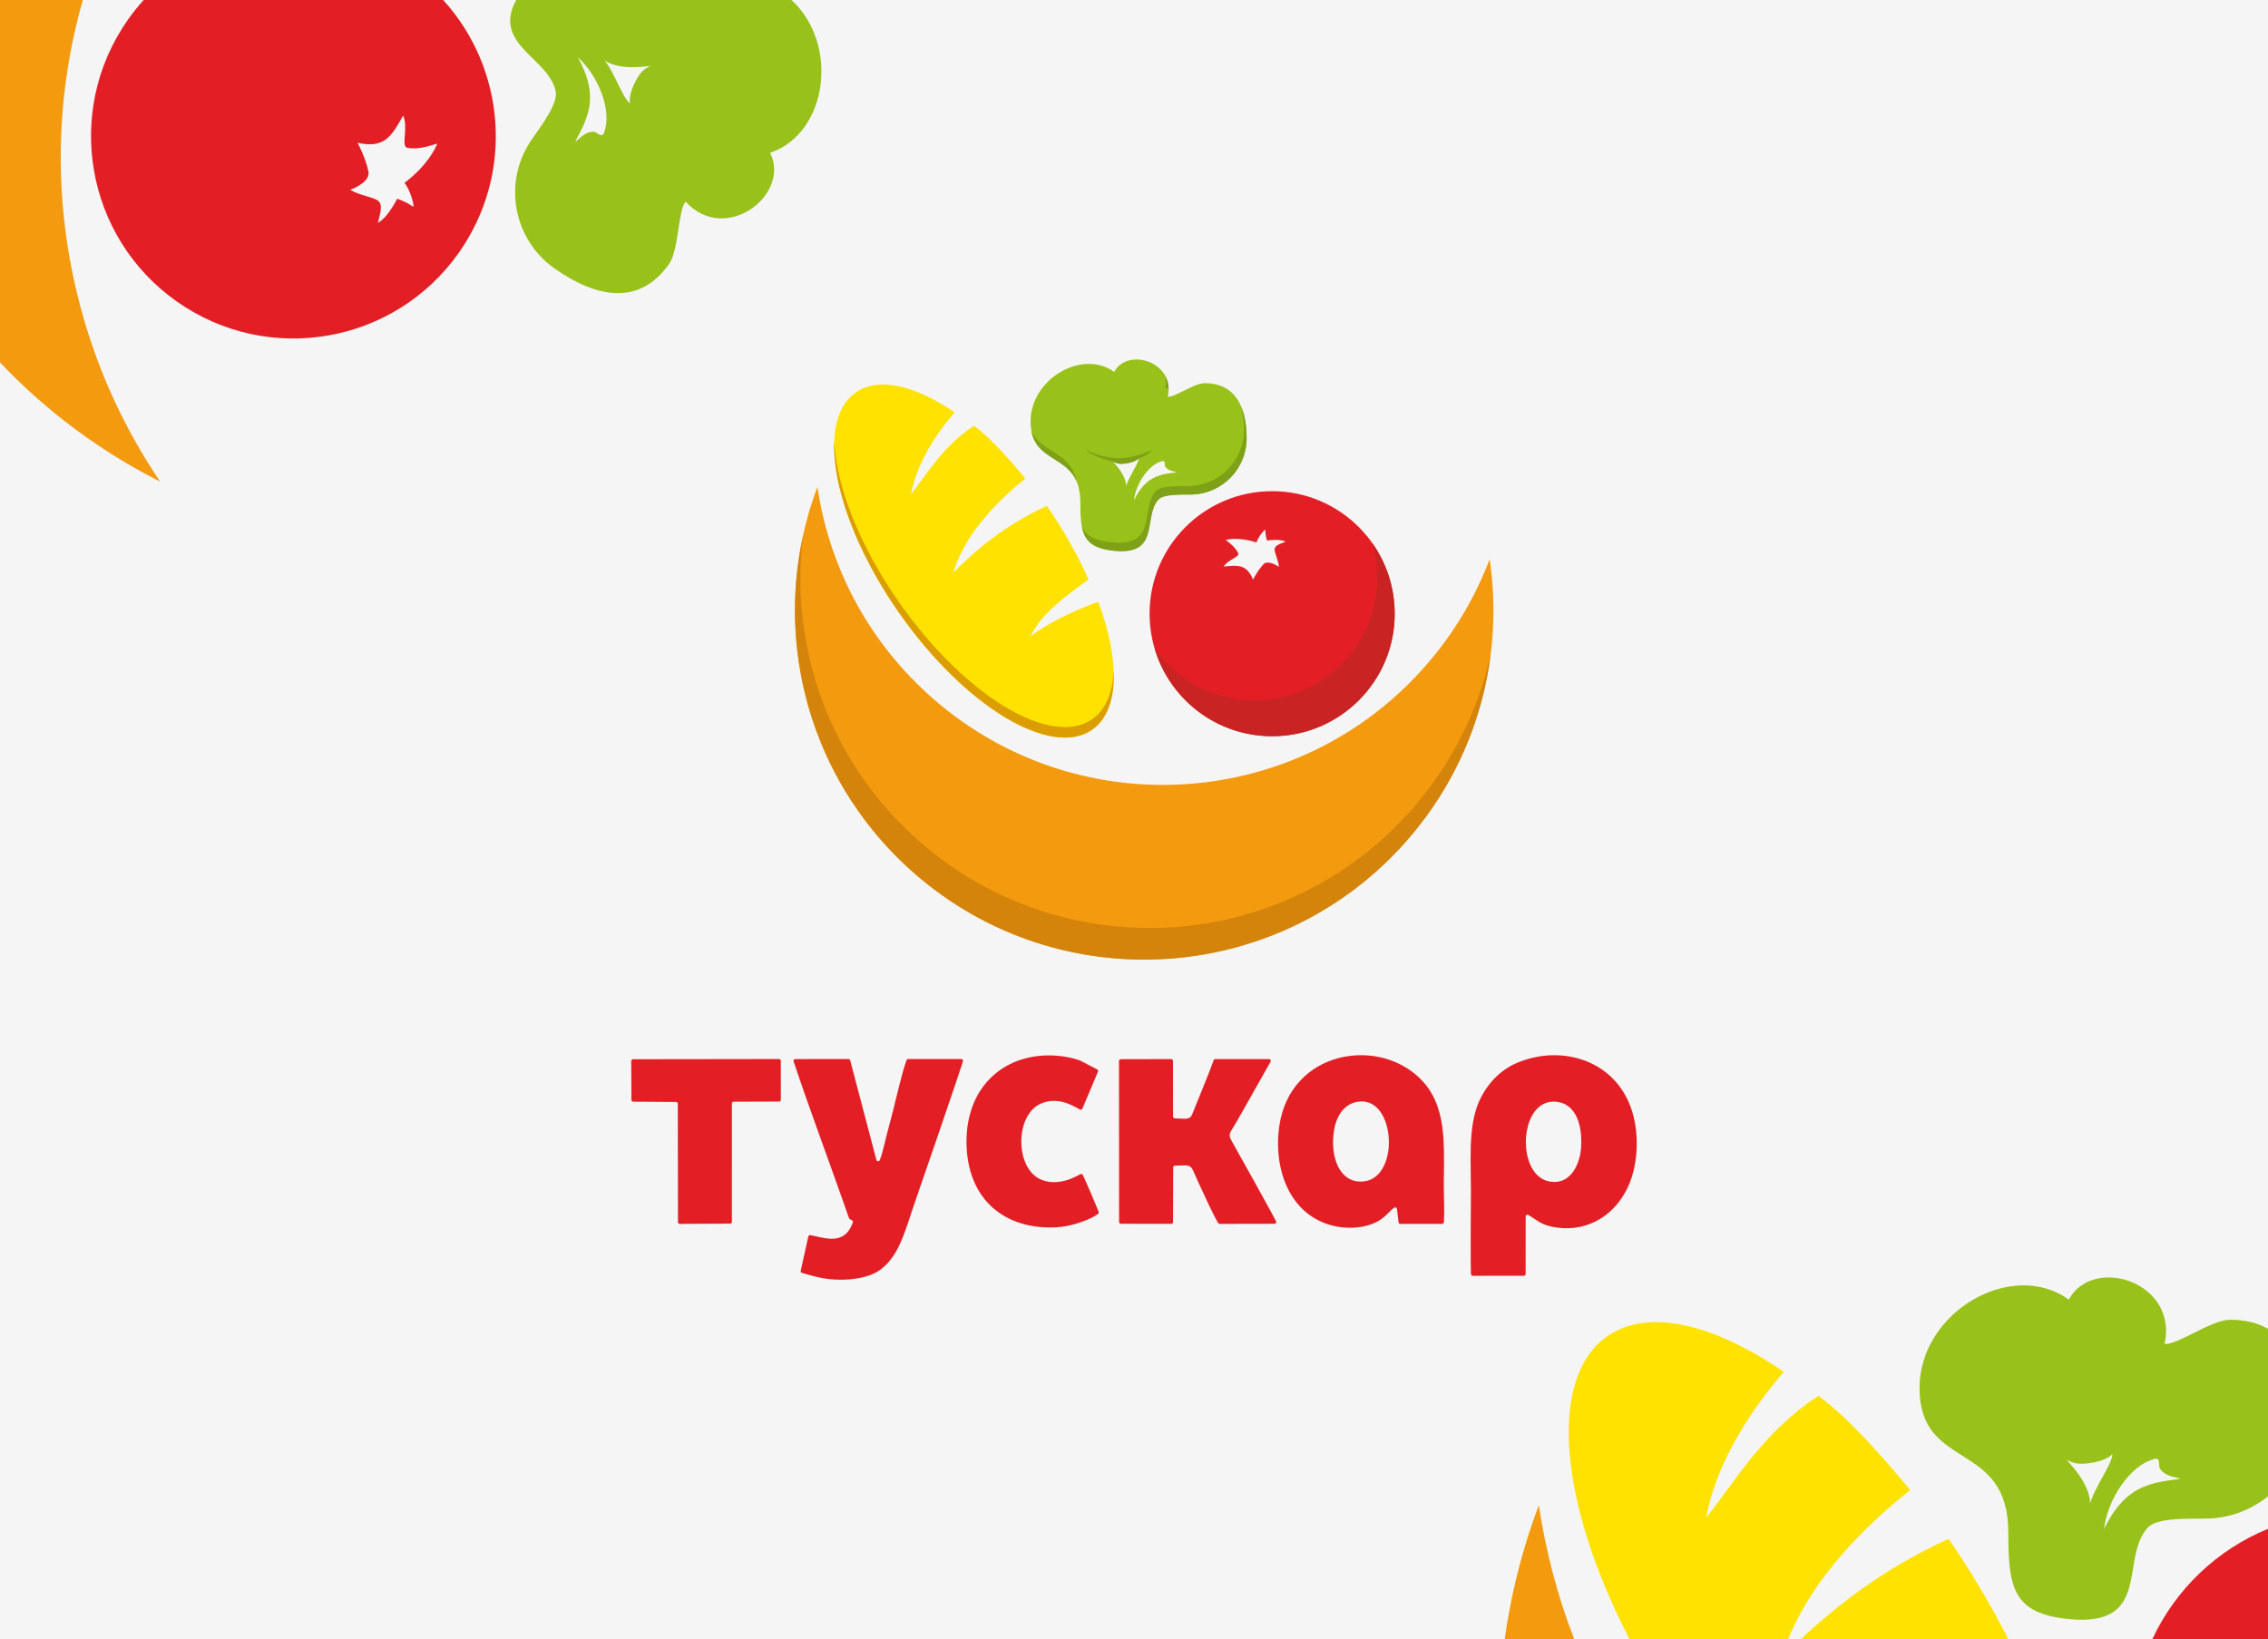 <?xml version="1.0" encoding="UTF-8"?> <!-- Creator: CorelDRAW --> <svg xmlns="http://www.w3.org/2000/svg" xmlns:xlink="http://www.w3.org/1999/xlink" xmlns:xodm="http://www.corel.com/coreldraw/odm/2003" xml:space="preserve" width="655.478mm" height="473.84mm" version="1.1" style="shape-rendering:geometricPrecision; text-rendering:geometricPrecision; image-rendering:optimizeQuality; fill-rule:evenodd; clip-rule:evenodd" viewBox="0 0 8238.38 5955.46"> <defs> <style type="text/css"> <![CDATA[ .fil1 {fill:#E31F25} .fil7 {fill:#CA2324} .fil5 {fill:#7EA117} .fil4 {fill:#98C11A} .fil6 {fill:#D5840B} .fil8 {fill:#DC9D00} .fil2 {fill:#F39A0F} .fil0 {fill:whitesmoke} .fil3 {fill:#FFE200} ]]> </style> </defs> <g id="Слой_x0020_1">  <rect class="fil0" y="-0" width="8238.38" height="5955.46"></rect> <g id="_105553735232576"> <path class="fil1" d="M2293.62 3996.21l-0.65 -141.43c-0.01,-1.77 0.62,-3.29 1.86,-4.54 1.24,-1.25 2.77,-1.89 4.53,-1.89l530.51 -0.71c1.76,-0 3.29,0.63 4.53,1.87 1.25,1.25 1.88,2.77 1.88,4.53l0.06 141.65c0,3.52 -2.86,6.4 -6.38,6.41l-164.99 0.53c-3.51,0.01 -6.38,2.89 -6.38,6.4l-0.01 430.21c0,3.52 -2.86,6.39 -6.37,6.4l-183.06 0.89c-1.77,0.01 -3.29,-0.62 -4.54,-1.86 -1.25,-1.25 -1.89,-2.77 -1.89,-4.53l-0.61 -430.13c-0,-3.5 -2.85,-6.37 -6.34,-6.39l-155.8 -1.03c-3.49,-0.02 -6.33,-2.88 -6.35,-6.38zm1694.8 -102.81l-56.64 134.41c-0.73,1.73 -2.01,2.94 -3.78,3.56 -1.77,0.62 -3.53,0.48 -5.18,-0.41 -3.25,-1.77 -6.48,-3.58 -9.73,-5.36 -11.25,-6.16 -22.72,-11.93 -34.75,-16.43 -32.31,-12.07 -65.09,-13.53 -97.14,0.27 -93.86,40.42 -94.71,229.79 -4.48,273.91 28.62,14 59.16,14.1 89.64,6.73 16.05,-3.88 30.34,-9.94 45.01,-17.39 4.45,-2.26 8.88,-4.55 13.36,-6.75 1.59,-0.78 3.24,-0.88 4.92,-0.31 1.68,0.58 2.91,1.68 3.68,3.28 2.65,5.51 5.2,11.08 7.71,16.66 7.33,16.23 14.41,32.58 21.41,48.96 6.91,16.16 13.73,32.36 20.4,48.61 2.68,6.53 5.49,13 8.02,19.58 1.05,2.74 0.17,5.74 -2.21,7.47 -22.25,16.22 -54.48,28.37 -80.85,36 -21.79,6.3 -44.76,11.12 -67.43,12.51 -79.38,4.88 -160.67,-11.89 -223.92,-62.28 -76.27,-60.75 -105.43,-153.18 -105.75,-247.93 -0.34,-98.34 33.27,-193.23 113.22,-254.44 60.27,-46.14 135.36,-63.77 210.35,-58.85 30.44,2 59.21,7.49 88.1,17.32 0.32,0.11 0.59,0.22 0.89,0.38l62.18 32.32c2.97,1.54 4.25,5.09 2.95,8.17zm641.02 552.75l-198.93 0.4c-2.23,0.01 -4.15,-1.03 -5.37,-2.89 -1.19,-1.82 -2.26,-3.7 -3.36,-5.58 -3.47,-5.94 -6.68,-12.03 -9.84,-18.14 -8.56,-16.58 -16.63,-33.42 -24.6,-50.29 -12.37,-26.16 -24.19,-52.57 -36.52,-78.74 -5.37,-11.39 -10.07,-23.07 -15.18,-34.58 -2.9,-6.53 -6.29,-13.81 -12.43,-17.91 -5.91,-3.95 -13.35,-4.34 -20.24,-4.38 -11.7,-0.07 -23.39,0.68 -35.08,0.87 -3.48,0.06 -6.29,2.9 -6.3,6.38l-0.6 198.67c-0.01,3.52 -2.89,6.39 -6.41,6.39l-183.18 -0.23c-3.52,-0.01 -6.39,-2.88 -6.4,-6.4l-0.31 -585.1c-0,-3.52 2.87,-6.4 6.39,-6.41l183.34 -0.4c1.76,-0 3.29,0.62 4.54,1.87 1.25,1.25 1.88,2.77 1.88,4.53l0.19 202.46c0,3.45 2.73,6.27 6.17,6.39 11.6,0.42 23.21,1.39 34.82,1.43 6.9,0.03 14.43,-0.35 20.22,-4.56 4,-2.91 6.46,-7.07 8.41,-11.54 1.99,-4.55 3.61,-9.27 5.43,-13.89 11.45,-29 23.39,-57.8 35.13,-86.68 7.76,-19.11 15.48,-38.25 22.95,-57.48 4.93,-12.69 9.81,-25.4 14.29,-38.26 0.91,-2.62 3.28,-4.3 6.05,-4.3l195.17 0.1c2.34,0 4.35,1.16 5.53,3.18 1.18,2.02 1.19,4.34 0.04,6.38l-117.8 208.37c-7.27,12.86 -15.14,25.34 -22.75,38 -3.77,6.27 -8.17,13.58 -8.13,21.11 0.05,8.21 5.75,17.23 9.62,24.23 28.16,50.84 56.72,101.46 84.92,152.28 18.52,33.37 37,66.76 55.21,100.3 6.33,11.65 12.64,23.31 18.79,35.05 1.07,2.04 1,4.31 -0.19,6.28 -1.19,1.97 -3.17,3.09 -5.47,3.09zm-1685.88 41.29c11.55,2.13 22.94,5 34.42,7.44 22.53,4.78 47.99,8.99 70.43,1.76 26.3,-8.48 40.86,-30.25 49.44,-55.35 0.92,-2.69 0.09,-5.43 -2.17,-7.16 -1.7,-1.3 -3.57,-2.25 -5.51,-3.13 -2.93,-1.32 -4.41,-2.08 -6.03,-5.08 -0.17,-0.31 -0.29,-0.58 -0.4,-0.91l-19.58 -55.69c-28.43,-80.88 -57.68,-161.48 -86.66,-242.16 -32.35,-90.04 -64.57,-180.13 -94.78,-270.91 -0.67,-2.01 -0.36,-4.04 0.88,-5.77 1.24,-1.72 3.07,-2.66 5.19,-2.66l193.25 -0.21c2.95,-0 5.45,1.92 6.2,4.77l95.27 361.91c0.73,2.77 2.94,4.59 5.8,4.76 2.83,0.18 5.29,-1.38 6.34,-4.01 6.44,-16.07 10.76,-33.19 14.92,-49.97 3.38,-13.62 6.51,-27.3 10.06,-40.88 8.24,-31.51 16.56,-62.99 24.71,-94.53 2.79,-10.8 5.24,-21.68 7.88,-32.51 4.99,-20.53 10.08,-41.05 15.35,-61.51 4.97,-19.26 10.05,-38.5 15.72,-57.57 2.09,-7.02 4.24,-14.02 6.7,-20.92 0.66,-1.85 1.3,-3.7 2.03,-5.52 0.99,-2.49 3.28,-4.03 5.95,-4.03l192.7 0.05c2.11,0 3.92,0.92 5.16,2.61 1.25,1.7 1.58,3.7 0.95,5.71 -1.65,5.25 -3.33,10.49 -5.03,15.72 -6.82,21.02 -13.83,41.97 -20.87,62.92 -19.84,59.01 -40.01,117.91 -60.22,176.8 -19.62,57.16 -39.31,114.29 -59.02,171.41 -11.25,32.59 -22.61,65.15 -33.68,97.8 -13.02,38.44 -24.74,77.37 -39.86,115.07 -12.93,32.24 -28.78,64.08 -51.94,90.28 -9.63,10.89 -20.42,20.66 -32.31,29.03 -38.09,26.83 -96.36,34.57 -142.05,34.38 -29.95,-0.12 -58.29,-3.28 -87.41,-10.4 -17.6,-4.3 -34.96,-9.49 -52.4,-14.37 -3.28,-0.92 -5.27,-4.23 -4.53,-7.56l27.68 -124.72c0.75,-3.36 4.02,-5.54 7.41,-4.91zm2294.85 -40.88l-151.93 -0c-3.27,0 -5.98,-2.41 -6.36,-5.66l-5.72 -48.71c-0.28,-2.35 -1.55,-4.09 -3.7,-5.08 -2.15,-0.98 -4.3,-0.81 -6.26,0.52 -11.48,7.77 -21.01,19.79 -31.33,29.14 -15.86,14.37 -32.99,24.39 -53.11,31.6 -39.24,14.07 -88.44,15.51 -129.06,6.93 -169.52,-35.8 -227.29,-213.68 -203.38,-367.82 9.35,-60.31 33.47,-116.26 75.28,-161.21 36.95,-39.73 84.49,-67.24 136.73,-81.44 32.1,-8.73 65.58,-12.32 98.8,-10.85 24.79,1.1 49.46,5.04 73.35,11.79 53.94,15.26 102.79,44.62 139.98,86.76 69.39,78.62 74.03,186.86 73.6,286.36 -0.12,28.15 -0.73,56.3 -0.73,84.46 0,23.64 0.74,47.27 1.07,70.9 0.32,22.09 0.5,44.22 -0.86,66.28 -0.21,3.38 -3,6.01 -6.39,6.01zm-307.11 -443.73c-14.88,2.46 -28.55,8.25 -40.47,17.52 -39.88,31.01 -50.04,91.65 -48.46,139.2 1.39,41.89 14.76,92.85 50.84,118.23 18.72,13.17 40.37,17.05 62.83,14.12 112.86,-14.72 115.02,-235.6 25.55,-281.77 -15.72,-8.11 -32.92,-10.16 -50.29,-7.3zm411.94 626.19c-0.07,-2.28 -0.1,-4.56 -0.18,-6.83 -0.41,-12.21 -0.58,-24.43 -0.7,-36.65 -0.36,-34.39 -0.29,-68.78 -0.18,-103.17 0.18,-51.51 0.88,-103.02 0.88,-154.53 0,-38.1 -1.17,-76.19 -1.19,-114.29 -0.04,-59.34 1.88,-123.34 19.16,-180.46 21.31,-70.47 73.09,-136.26 140.51,-167.48 40.77,-18.88 85.28,-29.65 130.17,-31.52 44.04,-1.84 88.47,4.9 129.57,20.98 71.15,27.82 124.92,80.39 155.38,150.34 18.56,42.62 27.27,90.61 28.56,136.93 1.21,43.35 -3.97,88.26 -16.54,129.82 -19.26,63.68 -58.67,121.01 -115.94,156.06 -46.34,28.36 -99.13,38.82 -152.93,32.28 -17.1,-2.08 -34.3,-5.49 -50.33,-11.95 -11.33,-4.57 -21.49,-10.65 -31.6,-17.45 -8.69,-5.84 -17.3,-11.85 -26.41,-17.04 -2.09,-1.19 -4.3,-1.18 -6.39,0.03 -2.08,1.21 -3.19,3.13 -3.19,5.53l-0.18 208.96c-0,3.52 -2.87,6.4 -6.39,6.4l-185.68 0.23c-3.46,0 -6.3,-2.74 -6.41,-6.2zm400.35 -463.83c2.76,-48.41 -5.26,-114.63 -47.08,-146 -9.83,-7.37 -20.95,-12.28 -32.98,-14.74 -20.7,-4.23 -41.23,-2.23 -59.82,8.2 -44.53,24.99 -60.69,86.9 -61.16,134.49 -0.46,47.13 14.03,107.31 56.59,134.02 7.95,4.99 16.63,8.58 25.78,10.63 66.41,14.93 103.58,-39.6 115.02,-97.68 1.88,-9.54 3.1,-19.22 3.65,-28.93z"></path> <path class="fil1" d="M4620.96 1784.48c245.85,0 445.14,199.29 445.14,445.14 0,245.84 -199.29,445.14 -445.14,445.14 -245.84,0 -445.14,-199.29 -445.14,-445.14 0,-245.84 199.29,-445.14 445.14,-445.14zm-56.56 186.13c5.22,-19.93 31.69,-50.87 31.76,-45.02 0.17,14.47 2.78,26.44 5.87,38.03 4.67,-0.06 45.5,-7.01 67.85,4.3 -26.68,9.87 -38.46,15.19 -39.85,26.59 -1.55,12.78 13.92,40.29 15.5,65.08 -12.65,-8.83 -42.07,-24.56 -56,-9.66 -9.54,10.2 -24.58,29.83 -37.85,55.97 -23.25,-55.78 -53.69,-52.89 -106.82,-47.54 16.43,-26.47 59.65,-34.49 52.64,-48.95 -10.99,-22.65 -30.71,-36.12 -45.05,-47.79 10.34,-2.77 49.57,-10.4 111.95,8.97z"></path> <path class="fil2" d="M5113.06 3050.69c-460.04,528.44 -1261.36,583.9 -1789.81,123.86 -411.45,-358.19 -536.11,-923.26 -354.02,-1405.35 42.68,288.65 184.53,564.11 421.86,770.71 528.44,460.04 1329.77,404.58 1789.81,-123.86 101.85,-116.99 178.38,-247.38 230.16,-384.46 52.35,354.06 -44.57,727.98 -298,1019.09z"></path> <path class="fil3" d="M3802.75 1837.99c53.28,76.69 114.52,182.28 151.18,267.29 -93.22,68.07 -169.95,123.49 -210.31,205.87 63.51,-46.15 145.42,-88.18 245.86,-124.85 79.28,213.25 77.31,394.97 -21.94,464.59 -149.52,104.89 -463.11,-84.3 -700.41,-422.57 -237.3,-338.27 -308.46,-697.53 -158.94,-802.42 82.95,-58.19 216.4,-25.84 359.3,72.24 -84.28,98.22 -139.12,198.48 -158.28,297.07 58.72,-72.8 115.89,-175.06 228.85,-248.21 63.73,46.71 135.18,129.84 186.59,191.61 -134.06,106.87 -225.61,222.8 -262.25,342.03 78.71,-78.78 185,-172.09 340.36,-242.64z"></path> <path class="fil4" d="M4375.56 1392.19c112.84,0 152.7,87.41 152.7,200.25 0,112.83 -91.47,204.31 -204.31,204.31 -44.44,0 -98.14,-0.62 -115.71,17.98 -57.95,61.33 9.91,203.99 -162.04,186.33 -112.24,-11.53 -122.01,-63.25 -122.01,-176.09 0,-189.17 -180.58,-124.18 -180.58,-293.89 0,-155.01 188.04,-263.55 303.58,-179.88 48.79,-90.6 222.7,-36.81 194.9,90.4 28.11,1.15 94.93,-49.41 133.46,-49.41zm-239.62 273.6c0,18.89 -36.88,68.57 -45.14,99.94 -1.65,-44.89 -48.09,-86.77 -47.76,-88.77 8.25,4 16.85,9.81 39.07,7.72 26.43,-2.49 43.39,-9.42 53.83,-18.89zm96.54 28.77c-3.19,-5.68 1.98,-22.38 -10.44,-19.36 -50.32,12.25 -96.04,82.48 -103.17,142.79 37.34,-76.4 79.83,-92.03 136.68,-99.62 46.53,-6.21 -8.97,1.29 -23.07,-23.81z"></path> <path class="fil5" d="M3944.36 1634.83c22.24,19.48 63.58,35.27 98.68,42.13 8.25,4 16.85,9.81 39.07,7.72 23.44,-2.21 39.43,-7.91 50.03,-15.77l3.8 -3.12c20.27,-5.91 39.89,-18.8 49.44,-30.96 -98.35,43.72 -163.63,35.27 -241.03,0z"></path> <path class="fil6" d="M5113.06 3050.69c-460.04,528.44 -1261.36,583.9 -1789.8,123.86 -362.09,-315.21 -502.02,-790.64 -406.3,-1228.74 -50.1,404.6 95.28,826.02 425.91,1113.85 528.44,460.04 1329.77,404.58 1789.8,-123.86 144.8,-166.34 238.48,-359.71 282.45,-560.96 -29.96,242.04 -129.87,478.06 -302.06,675.85z"></path> <path class="fil7" d="M4983.91 1971.85c51.75,72.74 82.19,161.7 82.19,257.77 0,245.84 -199.29,445.14 -445.14,445.14 -201.49,0 -371.68,-133.88 -426.54,-317.53 80.68,113.4 213.18,187.37 362.95,187.37 245.84,0 445.14,-199.3 445.14,-445.14 0,-44.35 -6.52,-87.18 -18.6,-127.6z"></path> <path class="fil8" d="M4045.35 2436.53c3.87,98.07 -21.06,174.56 -77.82,214.37 -149.52,104.89 -463.11,-84.3 -700.41,-422.57 -159.36,-227.16 -243.79,-463.79 -236.78,-626.49 6.23,160.29 89.49,378.32 236.78,588.28 237.3,338.27 550.89,527.47 700.41,422.57 49.16,-34.48 74.44,-96.47 77.82,-176.16z"></path> <path class="fil5" d="M4510.27 1480.93c12.55,31.62 18,69.82 18,111.51 0,112.83 -91.47,204.31 -204.31,204.31 -44.44,0 -98.14,-0.62 -115.71,17.98 -57.95,61.33 9.91,203.99 -162.04,186.33 -77.37,-7.94 -106.05,-35 -116.4,-87.99 15.42,33.06 46.14,51.05 106.84,57.29 171.96,17.66 104.1,-125 162.04,-186.33 17.57,-18.6 71.27,-17.98 115.71,-17.98 112.84,0 204.31,-91.47 204.31,-204.31 0,-28.96 -2.63,-56.24 -8.45,-80.8zm-599.91 267.32c-38.35,-88.17 -144.45,-79.12 -163.71,-182.09 36.47,79.76 141.23,72.53 163.71,182.09zm324.06 -379.6c5.99,11.99 9.73,25.52 10.5,40.42 -4.65,1.3 -8.82,1.98 -12.37,1.84 3.31,-15.17 3.73,-29.29 1.86,-42.25z"></path> </g> <g id="_105553735477376"> <path class="fil1" d="M7818.2 5955.46c84.24,-181.06 234.65,-325.11 420.18,-401.05l0 257.35 -0.04 0.01 0.04 0.03 0 143.66 -420.18 0z"></path> <path class="fil2" d="M5465.72 5955.46c22.96,-165.3 64.18,-328.81 124.04,-487.3 24.54,165.99 67.48,329.52 128.53,487.3l-252.58 0z"></path> <path class="fil3" d="M7078.17 5590.99c72.61,104.52 153.51,239.1 216.86,364.47l-753.68 0c132.19,-123.82 303.51,-258.51 536.82,-364.47zm-1158.76 364.47c-254.74,-491.2 -299.66,-947.33 -81.54,-1100.34 148.13,-103.91 386.43,-46.14 641.61,129 -150.5,175.4 -248.42,354.42 -282.63,530.48 104.86,-130 206.95,-312.6 408.66,-443.22 113.79,83.4 241.38,231.85 333.19,342.15 -213.52,170.21 -366.64,353.29 -443.66,541.93l-575.61 0z"></path> <path class="fil4" d="M8101.04 4794.92c55.14,0 100.5,11.71 137.34,32.82l0 608.35c-62.69,50.79 -142.53,81.23 -229.49,81.23 -79.35,0 -175.24,-1.11 -206.62,32.1 -103.48,109.52 17.7,364.26 -289.36,332.73 -200.43,-20.58 -217.86,-112.95 -217.86,-314.44 0,-337.79 -322.47,-221.75 -322.47,-524.79 0,-276.8 335.78,-470.62 542.11,-321.2 87.12,-161.79 397.67,-65.73 348.04,161.43 50.19,2.05 169.51,-88.24 238.32,-88.24zm-427.89 488.57c0,33.73 -65.86,122.44 -80.61,178.46 -2.94,-80.16 -85.88,-154.95 -85.29,-158.51 14.74,7.15 30.09,17.52 69.77,13.78 47.2,-4.44 77.48,-16.81 96.13,-33.73zm172.39 51.37c-5.7,-10.15 3.53,-39.96 -18.65,-34.57 -89.86,21.88 -171.5,147.28 -184.22,254.98 66.68,-136.43 142.54,-164.34 244.07,-177.89 83.09,-11.09 -16.01,2.3 -41.2,-42.53z"></path> </g> <g id="_105553735473440"> <path class="fil1" d="M1666.88 917.94c-233.77,331.95 -692.36,411.53 -1024.3,177.76 -331.94,-233.77 -411.53,-692.36 -177.76,-1024.31 17.8,-25.28 36.92,-49.07 57.17,-71.39l1087.79 0c227.04,249.18 259.25,630.9 57.1,917.94zm-197.53 -253.35c21.95,26.01 38.55,91.17 30.58,85.69 -19.7,-13.53 -38.35,-21.39 -56.94,-28.24 -4.36,6.36 -33.81,68.1 -70.32,87.52 12.05,-45.41 16.06,-66.38 1.99,-79.09 -15.78,-14.25 -67.64,-19.51 -102.61,-40.95 23.95,-8.68 73.16,-33.44 66.29,-66.43 -4.71,-22.58 -16.91,-61.55 -39.59,-104.33 97.43,21.65 122.47,-22.19 165.77,-99.03 20.12,47.35 -10.14,113.34 16.04,117.62 41.03,6.71 77.97,-7.13 107.36,-15.39 -6.1,16.6 -33.1,76.82 -118.57,142.62z"></path> <path class="fil2" d="M300.9 0c-96.77,338.84 -109.32,706.71 -19.22,1073.43 61.12,248.76 164.4,476.07 300.25,676.33 -216.76,-109.23 -414.08,-255.66 -581.93,-433.15l0 -1316.61 300.9 0z"></path> <path class="fil4" d="M2429.9 959.61c-107.29,152.35 -263.22,123.06 -415.58,15.77 -152.35,-107.29 -188.88,-317.78 -81.59,-470.13 42.25,-60 94.16,-131.92 85.75,-173.32 -24.72,-121.83 -232.02,-170.02 -143.44,-331.93l1000.04 0c173.4,159.52 133.19,482.92 -77.61,555.23 75.94,152.02 -162.05,335.69 -307.39,177.2 -28.28,36.86 -23.55,175.16 -60.19,227.19zm-141.57 -583.7c-25.5,-17.96 -57.51,-115 -92.01,-155.98 62.18,40.46 162.89,17.58 165.27,19.92 -13.25,7.34 -29.27,13.43 -47.58,45.42 -21.78,38.06 -28.54,67.54 -25.68,90.65zm-130.64 103c10.71,1.09 28.34,23.95 36.07,4.3 31.31,-79.6 -20.04,-208.1 -94.7,-275.07 67.66,123.07 48.36,195.3 4.54,279.27 -35.87,68.73 6.79,-13.33 54.09,-8.51z"></path> </g> </g> </svg> 